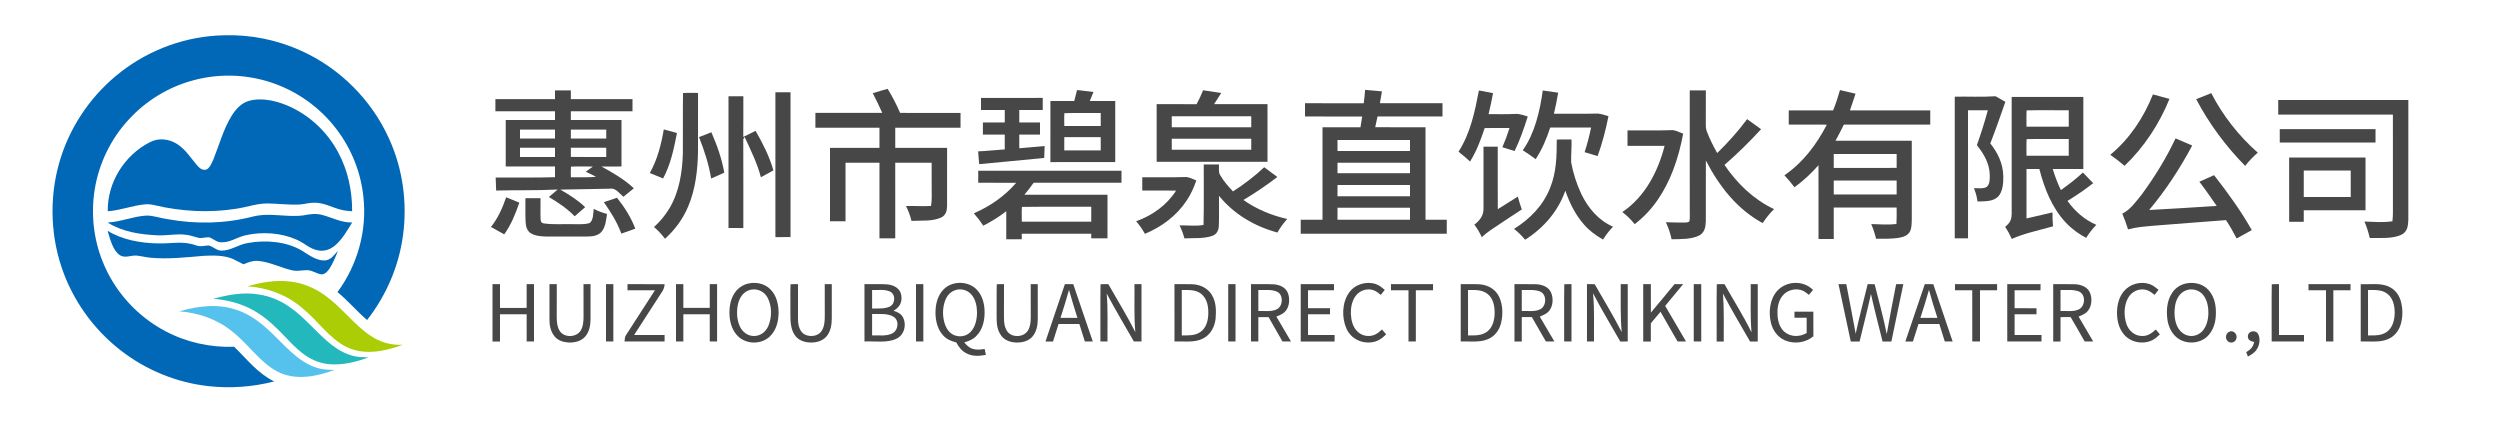 <?xml version="1.0" encoding="UTF-8" standalone="no"?>
<!DOCTYPE svg PUBLIC "-//W3C//DTD SVG 1.1//EN" "http://www.w3.org/Graphics/SVG/1.1/DTD/svg11.dtd">
<svg xmlns="http://www.w3.org/2000/svg" version="1.1" viewBox="0 0 2000 343" width="2000.0pt" height="343.0pt">
<path d="M 0.00 0.00 L 2000.00 0.00 L 2000.00 343.00 L 0.00 343.00 L 0.00 0.00 Z" fill="#ffffff" />
<path d="M 178.98 28.23 C 200.41 27.56 221.75 31.84 241.24 40.75 C 272.02 54.71 297.28 80.01 311.19 110.80 C 322.17 134.84 325.96 161.87 322.44 188.04 C 319.17 212.80 309.03 236.39 293.65 256.03 C 285.46 248.97 278.43 240.56 269.98 233.68 C 285.99 212.01 293.69 184.61 290.74 157.78 C 288.79 138.19 281.27 119.26 269.38 103.58 C 256.04 85.94 237.32 72.56 216.27 65.77 C 196.37 59.32 174.68 58.77 154.50 64.29 C 134.95 69.52 117.02 80.42 103.30 95.30 C 88.84 110.77 79.17 130.57 75.79 151.47 C 72.67 170.74 74.76 190.80 82.00 208.94 C 91.38 232.76 109.51 252.91 132.13 264.86 C 149.02 273.85 168.20 278.09 187.31 277.41 C 197.74 287.52 206.13 298.67 219.33 305.14 C 202.12 309.60 184.19 310.86 166.53 308.88 C 141.17 306.04 116.76 296.01 96.62 280.37 C 74.73 263.40 58.01 240.03 49.24 213.74 C 39.70 185.38 39.61 153.39 48.99 124.97 C 57.69 98.39 74.50 74.74 96.59 57.61 C 120.04 39.38 149.26 28.82 178.98 28.23 Z" fill="#0168b7" />
<path d="M 710.10 71.07 C 713.90 77.22 717.23 83.68 720.08 90.32 C 736.19 90.33 752.31 90.32 768.43 90.33 C 768.42 94.28 768.42 98.24 768.42 102.20 C 751.01 102.20 733.60 102.19 716.20 102.20 C 716.19 107.57 716.19 112.95 716.20 118.32 C 730.03 118.33 743.86 118.33 757.68 118.32 C 757.65 133.88 757.71 149.48 757.66 165.03 C 757.58 168.77 756.57 172.25 752.98 174.00 C 745.97 177.24 736.77 176.32 729.19 176.71 C 728.14 172.47 726.75 168.69 724.78 164.80 C 731.48 164.61 738.17 165.22 744.84 164.73 C 745.15 162.51 745.38 160.25 745.38 158.00 C 745.27 148.73 745.36 139.46 745.32 130.20 C 735.61 130.19 725.90 130.19 716.19 130.20 C 716.20 150.36 716.19 170.51 716.20 190.67 C 711.99 190.68 707.78 190.67 703.57 190.67 C 703.60 170.52 703.57 150.36 703.58 130.20 C 694.53 130.19 685.48 130.19 676.42 130.20 C 676.41 145.80 676.42 161.40 676.42 177.00 C 672.28 177.00 668.14 177.00 664.00 177.00 C 664.00 157.44 663.99 137.88 664.00 118.32 C 677.19 118.32 690.38 118.33 703.57 118.32 C 703.59 112.95 703.59 107.57 703.58 102.20 C 686.49 102.19 669.41 102.19 652.32 102.20 C 652.32 98.24 652.33 94.28 652.32 90.32 C 670.15 90.34 687.99 90.32 705.82 90.32 C 703.49 84.96 700.83 79.77 698.21 74.54 C 702.17 73.40 706.10 72.10 710.10 71.07 Z" fill="#474747" />
<path d="M 444.01 72.32 C 448.23 72.33 452.45 72.33 456.68 72.32 C 456.68 74.65 456.68 76.99 456.68 79.32 C 473.12 79.33 489.56 79.33 506.00 79.32 C 506.00 82.55 506.00 85.77 506.00 89.00 C 489.56 89.00 473.11 89.00 456.67 89.00 C 456.67 91.33 456.67 93.66 456.67 96.00 C 470.18 96.01 483.69 95.99 497.19 96.00 C 497.20 108.40 497.20 120.80 497.19 133.19 C 491.86 133.20 486.53 133.16 481.20 133.24 C 490.41 138.25 499.36 143.41 507.06 150.65 C 504.28 152.91 501.48 155.15 498.72 157.42 C 495.59 154.87 492.49 150.13 488.02 150.96 C 474.75 151.24 461.47 151.51 448.19 151.69 C 455.34 155.68 462.19 160.04 468.13 165.73 C 465.37 168.20 462.58 170.63 459.74 173.01 C 453.65 166.79 446.56 161.99 439.08 157.60 C 441.49 155.65 443.85 153.66 446.17 151.62 C 429.79 152.47 413.32 152.00 396.91 152.43 C 396.79 148.96 396.63 145.48 396.53 142.01 C 412.35 141.87 428.19 142.26 444.00 141.76 C 444.00 138.90 444.00 136.05 444.00 133.19 C 430.86 133.20 417.72 133.19 404.58 133.20 C 404.58 120.80 404.58 108.40 404.58 96.00 C 417.72 96.00 430.86 96.00 444.00 96.00 C 444.00 93.67 444.00 91.33 444.00 89.00 C 428.11 88.99 412.22 89.01 396.32 88.99 C 396.33 85.77 396.33 82.54 396.32 79.32 C 412.21 79.33 428.10 79.32 443.99 79.33 C 444.00 76.99 444.00 74.66 444.01 72.32 Z" fill="#474747" />
<path d="M 861.66 72.03 C 866.03 72.58 870.42 73.00 874.79 73.54 C 873.82 75.96 872.85 78.38 871.84 80.78 C 878.62 80.83 885.41 80.79 892.19 80.81 C 892.20 97.10 892.19 113.38 892.20 129.67 C 874.90 129.68 857.61 129.67 840.32 129.68 C 840.34 113.39 840.32 97.09 840.33 80.80 C 846.69 80.81 853.05 80.81 859.41 80.80 C 860.19 77.88 860.95 74.96 861.66 72.03 Z" fill="#474747" />
<path d="M 1092.07 71.91 C 1096.57 72.35 1101.07 72.73 1105.57 73.10 C 1105.04 76.26 1104.46 79.42 1103.91 82.58 C 1120.61 82.59 1137.30 82.58 1154.00 82.58 C 1154.00 86.12 1154.00 89.66 1154.00 93.19 C 1136.67 93.19 1119.35 93.21 1102.02 93.19 C 1101.43 96.06 1100.79 98.92 1100.17 101.78 C 1113.59 101.84 1127.00 101.79 1140.41 101.80 C 1140.43 126.47 1140.41 151.13 1140.42 175.80 C 1146.09 175.81 1151.75 175.81 1157.42 175.81 C 1157.42 179.54 1157.42 183.27 1157.42 187.00 C 1118.47 187.00 1079.53 187.00 1040.58 187.00 C 1040.58 183.26 1040.58 179.53 1040.58 175.80 C 1046.39 175.81 1052.19 175.80 1058.00 175.81 C 1058.01 151.14 1057.99 126.47 1058.00 101.81 C 1068.12 101.80 1078.24 101.81 1088.37 101.80 C 1088.85 98.94 1089.31 96.08 1089.76 93.22 C 1074.51 93.17 1059.26 93.21 1044.00 93.19 C 1044.00 89.66 1044.00 86.12 1044.00 82.58 C 1059.66 82.59 1075.32 82.56 1090.98 82.60 C 1091.50 79.05 1091.82 75.48 1092.07 71.91 Z" fill="#474747" />
<path d="M 1183.12 72.42 C 1186.93 72.89 1190.67 73.89 1194.44 74.54 C 1193.40 80.17 1192.19 85.74 1190.86 91.31 C 1197.93 91.26 1205.01 91.51 1212.06 91.14 C 1215.72 90.87 1218.73 92.24 1222.21 93.19 C 1219.20 102.63 1216.03 111.90 1211.68 120.83 C 1208.43 119.79 1205.17 118.77 1201.90 117.77 C 1204.06 112.73 1205.99 107.64 1207.62 102.41 C 1201.00 102.43 1194.38 102.40 1187.76 102.43 C 1184.61 111.82 1181.33 120.80 1176.03 129.23 C 1173.07 126.48 1170.04 123.83 1166.81 121.39 C 1176.42 106.31 1179.79 89.67 1183.12 72.42 Z" fill="#474747" />
<path d="M 1351.80 72.33 C 1356.09 72.33 1360.39 72.33 1364.68 72.32 C 1364.65 81.21 1364.71 90.10 1364.64 98.99 C 1364.62 101.22 1364.70 103.37 1365.58 105.45 C 1367.87 111.31 1370.62 116.97 1373.77 122.42 C 1382.39 114.01 1390.52 105.00 1397.70 95.32 C 1401.43 98.00 1405.14 100.69 1408.87 103.37 C 1399.60 113.39 1389.92 123.01 1379.58 131.93 C 1389.76 146.87 1402.78 159.48 1419.23 167.31 C 1415.74 170.74 1412.83 174.38 1410.15 178.48 C 1389.56 167.34 1375.28 148.88 1364.69 128.41 C 1364.64 144.62 1364.71 160.85 1364.66 177.06 C 1364.51 181.57 1363.72 186.05 1359.39 188.38 C 1352.97 191.62 1344.30 191.24 1337.27 191.41 C 1336.24 186.59 1334.80 182.23 1332.69 177.77 C 1337.81 177.98 1342.94 178.09 1348.06 178.01 C 1349.57 177.84 1350.76 178.20 1351.64 176.68 C 1351.99 173.83 1351.79 170.88 1351.81 168.00 C 1351.79 136.11 1351.81 104.22 1351.80 72.33 Z" fill="#474747" />
<path d="M 962.49 72.21 C 967.32 72.90 972.13 73.69 976.96 74.42 C 975.06 77.38 973.16 80.34 971.26 83.30 C 985.51 83.35 999.75 83.31 1014.00 83.32 C 1014.00 98.69 1014.00 114.06 1014.00 129.42 C 984.44 129.42 954.88 129.41 925.33 129.43 C 925.32 114.06 925.33 98.69 925.32 83.32 C 935.97 83.34 946.62 83.31 957.27 83.34 C 959.26 79.74 960.95 76.02 962.49 72.21 Z" fill="#474747" />
<path d="M 1234.20 72.38 C 1238.32 72.90 1242.42 73.52 1246.53 74.14 C 1245.59 79.80 1244.49 85.41 1243.14 90.99 C 1254.82 90.96 1266.52 91.13 1278.19 90.85 C 1281.09 91.05 1283.99 92.19 1286.78 92.95 C 1284.62 103.74 1281.90 114.51 1278.09 124.85 C 1274.63 123.80 1271.16 122.76 1267.68 121.74 C 1269.83 115.27 1271.47 108.69 1272.89 102.02 C 1261.99 101.98 1251.08 102.01 1240.18 102.00 C 1237.27 110.90 1233.68 119.50 1228.52 127.35 C 1225.20 124.80 1221.77 122.45 1218.22 120.22 C 1227.85 106.69 1231.98 88.59 1234.20 72.38 Z" fill="#474747" />
<path d="M 1471.98 72.05 C 1476.14 72.99 1480.30 73.97 1484.45 74.96 C 1483.01 79.44 1481.52 83.89 1479.95 88.32 C 1501.37 88.33 1522.78 88.32 1544.20 88.33 C 1544.19 92.11 1544.19 95.89 1544.20 99.67 C 1521.17 99.67 1498.13 99.68 1475.09 99.67 C 1472.96 104.02 1470.76 108.33 1468.41 112.57 C 1488.75 112.59 1509.08 112.58 1529.42 112.58 C 1529.42 133.39 1529.41 154.20 1529.43 175.01 C 1529.33 178.21 1529.44 182.01 1528.09 184.98 C 1526.51 188.13 1523.33 189.38 1520.07 190.07 C 1513.87 191.22 1507.12 191.01 1500.83 190.99 C 1499.91 186.91 1498.61 183.08 1496.97 179.24 C 1503.81 179.39 1510.31 180.04 1517.15 179.17 C 1517.37 174.79 1517.38 170.39 1517.30 166.00 C 1500.54 166.00 1483.77 166.00 1467.00 166.00 C 1467.00 174.40 1467.00 182.80 1467.00 191.19 C 1462.93 191.20 1458.87 191.20 1454.81 191.19 C 1454.79 171.52 1454.82 151.84 1454.79 132.17 C 1448.98 138.75 1442.70 144.65 1435.57 149.79 C 1433.05 146.46 1430.41 143.26 1427.53 140.23 C 1442.49 129.94 1453.19 115.67 1461.48 99.71 C 1451.33 99.63 1441.17 99.69 1431.01 99.68 C 1431.00 95.89 1431.00 92.11 1431.00 88.32 C 1442.83 88.33 1454.66 88.32 1466.48 88.33 C 1468.65 83.02 1470.40 77.57 1471.98 72.05 Z" fill="#474747" />
<path d="M 546.42 74.42 C 550.41 74.16 554.43 74.38 558.43 74.33 C 558.39 89.89 558.44 105.45 558.41 121.01 C 558.19 135.58 556.43 151.18 550.73 164.71 C 546.61 174.88 540.07 183.65 532.00 191.03 C 529.39 187.57 526.57 184.38 523.21 181.62 C 528.05 177.25 532.24 172.19 535.58 166.60 C 543.38 153.46 545.77 138.09 546.28 123.05 C 546.46 106.86 546.15 90.59 546.42 74.42 Z" fill="#474747" />
<path d="M 620.32 73.80 C 624.36 73.81 628.39 73.81 632.42 73.80 C 632.43 112.43 632.40 151.05 632.43 189.67 C 628.39 189.67 624.36 189.67 620.32 189.69 C 620.33 151.06 620.32 112.43 620.32 73.80 Z" fill="#474747" />
<path d="M 1769.01 74.50 C 1778.17 92.37 1791.14 108.89 1806.23 122.13 C 1802.46 125.34 1799.19 128.83 1796.12 132.71 C 1780.65 116.99 1767.19 98.85 1756.93 79.31 C 1760.97 77.73 1764.99 76.12 1769.01 74.50 Z" fill="#474747" />
<path d="M 1722.33 75.54 C 1726.75 76.72 1731.18 77.89 1735.59 79.12 C 1727.47 99.09 1715.28 117.78 1699.62 132.66 C 1695.98 129.49 1692.15 126.59 1688.19 123.83 C 1703.52 111.32 1715.11 93.86 1722.33 75.54 Z" fill="#474747" />
<path d="M 582.80 77.00 C 586.76 77.00 590.72 77.00 594.68 77.00 C 594.63 87.86 594.76 98.73 594.60 109.59 C 597.92 107.99 601.20 106.35 604.47 104.67 C 610.17 114.63 615.61 125.24 618.71 136.32 C 615.36 138.12 612.04 139.96 608.72 141.80 C 605.73 130.44 600.60 120.11 595.68 109.53 C 595.32 110.13 594.97 110.74 594.62 111.35 C 594.75 135.04 594.64 158.73 594.67 182.43 C 590.72 182.42 586.76 182.42 582.80 182.42 C 582.81 147.28 582.80 112.14 582.80 77.00 Z" fill="#474747" />
<path d="M 1563.80 77.33 C 1574.65 77.14 1585.59 77.73 1596.41 76.99 C 1599.06 78.45 1601.68 79.95 1604.29 81.47 C 1600.37 92.59 1596.57 103.75 1592.24 114.73 C 1598.31 122.32 1602.47 131.08 1602.63 140.95 C 1602.73 146.22 1602.31 153.39 1598.38 157.39 C 1593.98 161.54 1587.58 160.93 1582.00 161.21 C 1581.50 157.41 1580.61 154.08 1579.16 150.53 C 1582.25 150.40 1586.78 151.31 1589.46 149.44 C 1591.92 147.38 1591.88 142.88 1591.83 139.97 C 1591.55 130.70 1587.16 123.16 1581.50 116.14 C 1584.76 106.92 1587.74 97.65 1590.26 88.21 C 1584.98 88.18 1579.70 88.20 1574.42 88.20 C 1574.42 122.36 1574.40 156.52 1574.43 190.67 C 1570.89 190.67 1567.34 190.67 1563.80 190.67 C 1563.81 152.89 1563.81 115.11 1563.80 77.33 Z" fill="#474747" />
<path d="M 784.80 78.33 C 801.27 78.33 817.73 78.33 834.20 78.32 C 834.20 81.55 834.19 84.77 834.19 88.00 C 827.93 88.01 821.68 87.99 815.42 88.01 C 815.42 91.34 815.42 94.66 815.42 97.99 C 820.95 98.00 826.47 98.00 832.00 98.00 C 832.00 101.23 832.00 104.45 832.00 107.68 C 826.47 107.67 820.95 107.67 815.42 107.68 C 815.42 111.33 815.42 114.98 815.43 118.62 C 822.18 117.89 828.96 117.54 835.72 116.82 C 835.67 120.00 835.53 123.18 835.38 126.35 C 818.05 128.12 800.70 129.63 783.36 131.32 C 782.99 127.92 782.76 124.51 782.52 121.09 C 789.64 120.80 796.71 119.99 803.81 119.51 C 803.80 115.57 803.80 111.63 803.80 107.68 C 797.97 107.67 792.14 107.67 786.32 107.68 C 786.32 104.45 786.33 101.23 786.32 98.00 C 792.15 98.00 797.98 98.01 803.81 97.99 C 803.80 94.66 803.80 91.33 803.81 88.00 C 797.47 88.00 791.14 88.01 784.81 88.00 C 784.80 84.77 784.80 81.55 784.80 78.33 Z" fill="#474747" />
<path d="M 1609.33 77.57 C 1628.44 77.59 1647.56 77.58 1666.67 77.57 C 1666.68 96.78 1666.67 115.99 1666.67 135.20 C 1658.51 135.20 1650.35 135.18 1642.19 135.21 C 1643.96 141.04 1646.07 146.58 1648.71 152.08 C 1654.83 147.68 1660.83 143.14 1666.34 137.99 C 1669.11 140.80 1671.80 143.69 1674.54 146.54 C 1667.98 151.71 1661.09 156.35 1653.98 160.72 C 1659.94 169.05 1667.60 175.78 1677.05 179.88 C 1673.95 183.11 1671.28 186.49 1668.92 190.30 C 1662.95 187.10 1657.44 183.19 1652.79 178.23 C 1641.47 166.16 1635.57 151.00 1631.48 135.21 C 1628.05 135.20 1624.63 135.19 1621.20 135.20 C 1621.20 148.38 1621.19 161.57 1621.20 174.75 C 1628.13 173.15 1635.06 171.52 1641.99 169.93 C 1641.95 173.66 1642.09 177.35 1642.41 181.06 C 1631.44 184.24 1619.86 186.47 1609.42 191.14 C 1607.92 187.76 1606.20 184.60 1604.13 181.54 C 1605.81 179.95 1607.48 178.61 1608.38 176.40 C 1609.72 173.32 1609.28 169.31 1609.34 166.00 C 1609.31 136.52 1609.33 107.04 1609.33 77.57 Z" fill="#474747" />
<path d="M 199.42 80.61 C 207.69 78.34 217.25 79.94 225.25 82.67 C 244.75 89.40 261.15 104.08 270.74 122.27 C 278.40 136.59 281.79 152.82 281.71 169.00 C 278.45 168.77 275.24 168.54 272.09 167.60 C 265.30 165.79 259.09 162.21 252.02 162.17 C 247.85 162.01 244.12 163.24 240.02 163.59 C 231.36 164.11 222.53 162.84 213.95 162.77 C 205.17 162.76 197.58 165.75 189.04 166.98 C 167.45 170.43 145.01 169.21 123.76 164.16 C 121.20 163.57 118.61 163.26 115.99 163.48 C 106.01 164.33 96.13 168.41 86.20 168.98 C 85.82 146.03 99.51 124.21 119.80 113.80 C 126.77 110.08 135.25 111.05 141.76 115.27 C 148.72 119.78 152.49 126.25 157.71 132.33 C 159.85 134.68 162.07 136.69 165.48 135.49 C 168.07 133.90 169.51 130.21 170.70 127.54 C 175.34 116.06 178.76 103.15 185.44 92.44 C 188.85 87.05 193.08 82.42 199.42 80.61 Z" fill="#0168b7" />
<path d="M 1822.58 80.00 C 1857.28 80.00 1891.98 80.00 1926.68 80.00 C 1926.66 112.01 1926.69 144.05 1926.66 176.05 C 1926.48 180.56 1925.94 185.18 1921.57 187.57 C 1914.19 191.28 1903.89 190.26 1895.82 190.41 C 1894.79 185.84 1893.40 181.57 1891.56 177.25 C 1898.94 177.45 1906.63 178.20 1913.93 176.98 C 1914.40 172.99 1914.40 169.00 1914.33 165.00 C 1914.32 140.56 1914.33 116.12 1914.32 91.68 C 1883.74 91.66 1853.16 91.68 1822.57 91.67 C 1822.58 87.78 1822.58 83.89 1822.58 80.00 Z" fill="#474747" />
<path d="M 1621.30 88.30 C 1632.51 88.04 1643.78 88.28 1655.00 88.20 C 1655.00 92.57 1655.00 96.95 1655.00 101.32 C 1643.73 101.32 1632.47 101.34 1621.20 101.32 C 1621.27 96.98 1621.01 92.62 1621.30 88.30 Z" fill="#ffffff" />
<path d="M 851.53 90.53 C 861.19 90.24 870.90 90.51 880.58 90.42 C 880.58 93.88 880.58 97.34 880.58 100.80 C 870.86 100.81 861.15 100.81 851.43 100.80 C 851.44 97.39 851.26 93.94 851.53 90.53 Z" fill="#ffffff" />
<path d="M 937.41 93.01 C 958.61 92.99 979.80 93.00 1001.00 93.00 C 1001.00 95.94 1001.00 98.87 1001.00 101.81 C 979.80 101.80 958.61 101.82 937.42 101.80 C 937.42 98.87 937.42 95.94 937.41 93.01 Z" fill="#ffffff" />
<path d="M 1823.80 103.33 C 1849.34 103.33 1874.89 103.32 1900.43 103.33 C 1900.42 106.88 1900.42 110.44 1900.42 114.00 C 1874.88 114.00 1849.34 114.00 1823.81 114.00 C 1823.80 110.44 1823.81 106.88 1823.80 103.33 Z" fill="#474747" />
<path d="M 416.00 103.67 C 425.33 103.67 434.67 103.67 444.00 103.67 C 444.00 106.05 443.99 108.43 444.00 110.81 C 434.66 110.80 425.33 110.80 416.00 110.81 C 416.00 108.43 416.00 106.05 416.00 103.67 Z" fill="#ffffff" />
<path d="M 456.68 103.68 C 466.12 103.66 475.56 103.68 485.00 103.67 C 485.00 106.05 485.00 108.43 485.00 110.81 C 475.56 110.80 466.12 110.81 456.68 110.80 C 456.68 108.43 456.68 106.05 456.68 103.68 Z" fill="#ffffff" />
<path d="M 531.04 103.51 C 534.55 104.48 538.06 105.45 541.57 106.42 C 539.10 118.95 536.61 131.44 530.46 142.77 C 526.91 141.33 523.38 139.86 519.84 138.41 C 525.84 127.90 529.04 115.36 531.04 103.51 Z" fill="#474747" />
<path d="M 1302.00 104.32 C 1313.36 104.22 1324.73 104.55 1336.08 104.15 C 1339.80 103.63 1343.12 105.73 1346.53 106.95 C 1344.70 116.72 1342.21 126.35 1338.67 135.65 C 1332.12 152.74 1322.48 168.15 1307.73 179.31 C 1304.74 175.62 1301.62 172.52 1297.85 169.63 C 1315.96 157.51 1326.36 137.32 1331.68 116.70 C 1321.79 116.65 1311.90 116.68 1302.00 116.68 C 1302.00 112.56 1302.00 108.44 1302.00 104.32 Z" fill="#474747" />
<path d="M 569.10 105.82 C 573.61 116.13 577.51 127.03 579.42 138.14 C 575.93 139.71 572.43 141.28 568.92 142.82 C 567.03 131.36 563.47 120.45 559.22 109.67 C 562.51 108.37 565.80 107.09 569.10 105.82 Z" fill="#474747" />
<path d="M 851.43 109.68 C 861.14 109.67 870.86 109.67 880.57 109.68 C 880.58 113.23 880.58 116.77 880.58 120.32 C 870.86 120.33 861.14 120.33 851.42 120.32 C 851.42 116.77 851.42 113.23 851.43 109.68 Z" fill="#ffffff" />
<path d="M 937.41 111.01 C 958.61 110.99 979.81 111.00 1001.00 111.00 C 1001.00 113.94 1001.00 116.87 1001.00 119.80 C 979.81 119.80 958.61 119.81 937.42 119.80 C 937.42 116.87 937.42 113.94 937.41 111.01 Z" fill="#ffffff" />
<path d="M 1245.42 111.68 C 1249.33 111.41 1253.28 111.63 1257.21 111.59 C 1257.42 117.72 1256.77 123.84 1256.95 129.95 C 1258.51 138.55 1261.29 147.16 1265.00 155.08 C 1270.47 166.42 1278.68 176.26 1290.43 181.36 C 1287.35 184.55 1284.78 187.88 1282.41 191.63 C 1276.78 188.41 1271.55 184.66 1267.28 179.73 C 1260.25 171.79 1255.71 162.46 1252.25 152.51 C 1246.54 169.05 1234.79 182.50 1220.11 191.78 C 1217.41 188.54 1214.54 185.70 1211.22 183.10 C 1224.01 175.16 1234.61 164.34 1240.14 150.15 C 1245.21 137.60 1245.36 124.98 1245.42 111.68 Z" fill="#474747" />
<path d="M 1621.30 111.30 C 1632.51 111.04 1643.78 111.28 1655.00 111.19 C 1655.00 115.66 1655.00 120.12 1654.99 124.59 C 1643.73 124.58 1632.46 124.59 1621.20 124.58 C 1621.27 120.16 1621.01 115.71 1621.30 111.30 Z" fill="#ffffff" />
<path d="M 1740.43 110.71 C 1744.86 112.65 1749.33 114.50 1753.77 116.42 C 1744.00 134.71 1732.67 152.11 1719.32 168.00 C 1737.33 166.95 1755.35 166.01 1773.34 164.72 C 1768.82 158.21 1764.34 151.67 1759.49 145.39 C 1763.42 143.68 1767.34 141.92 1771.24 140.13 C 1782.18 154.10 1792.68 168.62 1801.43 184.08 C 1797.41 186.36 1793.34 188.56 1789.29 190.78 C 1786.70 185.75 1783.94 180.81 1780.80 176.10 C 1761.23 177.64 1741.64 179.00 1722.07 180.64 C 1715.42 181.28 1708.90 181.68 1702.43 183.52 C 1701.08 179.25 1699.60 175.04 1697.83 170.92 C 1704.35 167.74 1708.93 161.04 1713.47 155.48 C 1723.76 141.45 1733.03 126.47 1740.43 110.71 Z" fill="#474747" />
<path d="M 1070.00 112.00 C 1089.33 112.00 1108.67 112.00 1128.00 112.00 C 1128.00 114.94 1128.00 117.87 1128.00 120.81 C 1108.67 120.80 1089.33 120.80 1070.00 120.81 C 1070.00 117.87 1070.00 114.94 1070.00 112.00 Z" fill="#ffffff" />
<path d="M 1186.80 117.33 C 1190.60 117.32 1194.40 117.33 1198.19 117.33 C 1198.22 134.00 1198.14 150.67 1198.24 167.34 C 1203.58 163.98 1208.93 160.61 1214.28 157.26 C 1215.17 160.76 1216.22 164.17 1217.45 167.57 C 1209.03 173.10 1200.56 178.53 1192.25 184.24 C 1189.83 185.89 1187.59 187.77 1185.40 189.71 C 1183.76 186.08 1181.90 182.91 1179.47 179.76 C 1183.63 176.51 1186.86 172.62 1186.80 167.06 C 1186.81 150.49 1186.80 133.90 1186.80 117.33 Z" fill="#474747" />
<path d="M 416.00 118.19 C 425.33 118.20 434.67 118.19 444.00 118.20 C 444.00 120.66 443.99 123.12 444.00 125.58 C 434.67 125.58 425.34 125.58 416.00 125.58 C 416.01 123.12 416.00 120.66 416.00 118.19 Z" fill="#ffffff" />
<path d="M 456.68 118.20 C 466.12 118.19 475.56 118.20 485.00 118.20 C 485.00 120.66 484.99 123.12 484.99 125.58 C 475.56 125.58 466.12 125.60 456.68 125.57 C 456.68 123.11 456.68 120.66 456.68 118.20 Z" fill="#ffffff" />
<path d="M 1467.00 123.19 C 1483.77 123.20 1500.55 123.19 1517.32 123.20 C 1517.33 126.91 1517.33 130.61 1517.32 134.32 C 1500.55 134.34 1483.78 134.32 1467.00 134.33 C 1467.00 130.62 1467.00 126.90 1467.00 123.19 Z" fill="#ffffff" />
<path d="M 1831.32 126.00 C 1851.69 126.00 1872.05 126.00 1892.42 126.00 C 1892.42 140.07 1892.42 154.13 1892.42 168.20 C 1875.95 168.19 1859.47 168.20 1843.00 168.19 C 1843.01 171.27 1842.99 174.34 1843.00 177.42 C 1839.11 177.42 1835.22 177.42 1831.33 177.43 C 1831.32 160.29 1831.33 143.15 1831.32 126.00 Z" fill="#474747" />
<path d="M 1070.00 130.19 C 1089.33 130.20 1108.67 130.20 1128.00 130.19 C 1128.00 132.99 1128.00 135.79 1128.00 138.58 C 1108.67 138.58 1089.33 138.58 1070.00 138.58 C 1070.00 135.79 1070.00 132.99 1070.00 130.19 Z" fill="#ffffff" />
<path d="M 963.00 131.58 C 967.06 131.58 971.12 131.58 975.18 131.58 C 975.33 134.17 974.62 137.64 976.04 139.92 C 978.87 144.91 982.50 148.96 986.36 153.13 C 995.23 147.45 1003.69 141.00 1011.37 133.79 C 1014.86 136.41 1018.39 138.97 1021.87 141.59 C 1013.19 148.27 1004.10 154.36 994.72 160.00 C 1005.21 167.34 1017.30 172.40 1029.78 175.17 C 1026.71 178.56 1024.21 182.05 1021.94 186.02 C 1003.75 181.12 987.14 171.39 975.21 156.65 C 975.06 164.77 975.44 172.92 975.04 181.03 C 974.84 184.59 973.23 187.52 969.73 188.73 C 962.86 191.07 954.73 190.32 947.53 190.71 C 946.56 187.04 945.31 183.69 943.64 180.28 C 950.12 180.20 956.36 181.06 962.82 179.98 C 963.24 163.86 962.88 147.71 963.00 131.58 Z" fill="#474747" />
<path d="M 456.78 133.31 C 462.59 132.99 468.44 133.28 474.26 133.22 C 472.37 134.60 470.52 136.04 468.62 137.41 C 471.38 138.67 474.13 139.97 476.79 141.46 C 470.12 142.07 463.45 141.72 456.69 141.80 C 456.68 138.98 456.53 136.12 456.78 133.31 Z" fill="#ffffff" />
<path d="M 1843.01 136.42 C 1855.53 136.43 1868.05 136.41 1880.58 136.42 C 1880.58 143.47 1880.59 150.53 1880.58 157.58 C 1868.05 157.59 1855.53 157.58 1843.01 157.58 C 1842.99 150.53 1843.00 143.47 1843.01 136.42 Z" fill="#ffffff" />
<path d="M 782.58 136.58 C 820.78 136.59 858.99 136.58 897.20 136.58 C 897.20 139.79 897.19 142.99 897.19 146.19 C 873.77 146.21 850.34 146.18 826.92 146.21 C 824.60 149.54 822.10 152.71 819.48 155.81 C 841.65 155.80 863.83 155.80 886.00 155.81 C 886.00 167.43 886.01 179.05 885.99 190.68 C 881.67 190.67 877.34 190.67 873.02 190.68 C 873.01 189.45 873.00 188.23 872.98 187.00 C 854.46 187.00 835.93 186.99 817.41 187.01 C 817.42 188.48 817.42 189.95 817.43 191.42 C 813.29 191.42 809.14 191.42 805.00 191.42 C 805.00 183.93 804.99 176.45 805.01 168.96 C 799.29 173.45 793.10 177.22 786.63 180.54 C 784.32 177.03 781.84 173.78 779.04 170.65 C 791.99 165.07 803.73 156.94 812.97 146.23 C 802.84 146.15 792.71 146.21 782.58 146.20 C 782.58 142.99 782.58 139.78 782.58 136.58 Z" fill="#474747" />
<path d="M 949.11 141.61 C 951.84 141.91 954.49 143.42 957.05 144.36 C 955.15 150.00 952.69 155.40 949.37 160.36 C 941.29 172.67 929.42 181.39 915.95 187.07 C 913.90 183.47 911.64 180.15 908.92 177.02 C 921.89 172.33 933.40 164.21 940.87 152.48 C 931.85 152.35 922.83 152.45 913.80 152.42 C 913.80 148.88 913.80 145.34 913.81 141.81 C 925.57 141.71 937.36 142.01 949.11 141.61 Z" fill="#474747" />
<path d="M 1467.00 144.42 C 1483.77 144.43 1500.55 144.40 1517.32 144.43 C 1517.33 148.14 1517.33 151.86 1517.32 155.57 C 1500.55 155.59 1483.78 155.57 1467.00 155.59 C 1467.00 151.86 1467.00 148.14 1467.00 144.42 Z" fill="#ffffff" />
<path d="M 1070.00 148.00 C 1089.33 148.00 1108.67 148.00 1128.00 148.00 C 1128.00 151.00 1128.00 154.00 1128.00 157.00 C 1108.67 157.00 1089.33 157.00 1070.00 157.00 C 1070.00 154.00 1070.00 151.00 1070.00 148.00 Z" fill="#ffffff" />
<path d="M 404.95 157.82 C 408.49 159.18 411.95 160.73 415.48 162.12 C 412.34 171.07 408.97 179.75 403.36 187.49 C 399.82 185.51 396.29 183.52 392.76 181.55 C 398.47 174.43 401.95 166.36 404.95 157.82 Z" fill="#474747" />
<path d="M 493.58 158.18 C 499.56 165.62 504.84 173.98 508.24 182.93 C 504.51 184.24 500.78 185.55 497.06 186.89 C 493.71 177.70 488.65 169.71 483.07 161.74 C 486.56 160.49 490.05 159.31 493.58 158.18 Z" fill="#474747" />
<path d="M 420.33 158.57 C 424.36 158.58 428.39 158.59 432.42 158.58 C 432.52 164.33 432.23 170.11 432.50 175.86 C 432.66 177.61 433.32 178.51 435.13 178.74 C 442.63 179.80 450.43 179.14 458.00 179.33 C 462.35 179.20 467.36 179.83 471.52 178.46 C 474.82 176.61 474.56 170.30 474.95 167.11 C 478.39 168.86 481.88 170.15 485.60 171.18 C 484.96 175.79 484.39 181.58 481.33 185.32 C 478.52 188.60 474.09 189.19 470.02 189.21 C 459.01 189.19 448.00 189.19 436.99 189.21 C 432.89 189.17 428.06 188.73 424.51 186.52 C 421.63 184.63 420.72 181.19 420.50 177.95 C 420.13 171.51 420.41 165.02 420.33 158.57 Z" fill="#474747" />
<path d="M 817.53 165.53 C 835.96 165.26 854.55 165.50 873.00 165.41 C 873.00 169.39 873.00 173.36 873.00 177.33 C 854.48 177.32 835.96 177.33 817.44 177.32 C 817.47 173.40 817.24 169.44 817.53 165.53 Z" fill="#ffffff" />
<path d="M 1070.00 166.20 C 1089.34 166.19 1108.67 166.20 1128.00 166.19 C 1128.00 169.40 1128.00 172.60 1128.00 175.81 C 1108.67 175.80 1089.33 175.80 1070.00 175.81 C 1070.00 172.60 1070.00 169.40 1070.00 166.20 Z" fill="#ffffff" />
<path d="M 257.44 171.86 C 265.81 174.03 272.79 178.15 281.75 178.00 C 277.89 184.21 273.82 191.45 268.22 196.22 C 264.51 199.41 259.86 201.21 254.93 200.39 C 247.85 199.28 243.65 194.48 237.28 191.72 C 224.58 186.10 209.70 185.21 196.23 188.28 C 189.18 189.92 184.09 194.12 176.96 193.83 C 173.36 193.93 170.60 190.88 167.15 189.78 C 164.72 189.83 162.37 190.41 159.94 190.45 C 156.26 189.84 152.84 188.25 149.09 187.86 C 141.13 186.76 133.88 188.61 125.98 188.25 C 112.14 187.62 98.03 185.52 86.09 178.03 C 96.41 177.50 106.60 173.07 117.01 172.46 C 122.67 172.31 128.35 174.60 133.99 175.31 C 156.65 179.43 179.97 179.04 202.29 173.24 C 216.24 169.82 229.28 174.14 242.94 172.28 C 247.80 171.28 252.53 170.64 257.44 171.86 Z" fill="#0168b7" />
<path d="M 86.12 184.65 C 97.82 191.87 112.44 194.47 126.00 194.71 C 136.87 195.09 146.17 192.45 156.78 196.28 C 160.26 197.66 163.26 196.50 166.79 196.36 C 170.09 196.92 173.35 200.53 176.96 200.49 C 184.60 200.67 190.58 195.54 198.54 194.35 C 212.64 191.86 228.92 193.11 241.49 200.48 C 246.99 203.88 253.23 208.74 260.07 208.35 C 264.99 207.84 267.23 203.90 270.38 200.66 C 268.35 205.63 266.31 210.88 263.28 215.33 C 261.82 217.39 259.74 219.67 256.98 219.48 C 253.37 218.95 249.73 216.24 246.00 216.15 C 241.96 216.02 238.32 217.20 234.21 216.35 C 225.13 214.50 215.60 209.28 206.02 208.70 C 201.94 208.46 198.51 209.89 194.85 211.44 C 191.81 210.09 188.97 208.34 185.94 206.99 C 178.96 204.15 170.40 204.27 162.99 204.66 C 148.78 205.85 135.22 207.42 120.88 206.24 C 116.88 205.92 112.99 204.80 109.01 204.44 C 104.19 204.23 99.55 206.99 95.29 203.74 C 90.66 200.09 88.55 192.91 86.91 187.46 C 86.64 186.52 86.38 185.59 86.12 184.65 Z" fill="#0168b7" />
<path d="M 232.49 225.29 C 242.67 226.45 252.18 230.57 260.40 236.62 C 273.44 245.98 283.20 259.72 296.41 268.60 C 304.23 273.89 312.73 276.23 322.19 275.86 C 308.08 281.04 291.62 284.53 277.45 277.70 C 263.68 271.15 253.68 255.89 241.67 246.31 C 229.40 235.85 213.93 230.08 197.90 229.04 C 208.89 225.86 221.06 223.72 232.49 225.29 Z" fill="#abcd05" />
<path d="M 781.34 231.63 C 785.56 235.95 787.33 242.00 787.63 247.92 C 788.01 255.41 786.47 263.48 780.92 268.92 C 778.27 271.69 774.94 272.79 771.40 273.98 C 773.41 276.09 775.03 278.17 777.98 278.99 C 781.25 280.14 784.37 279.64 787.73 279.19 C 788.04 280.77 788.36 282.34 788.70 283.92 C 783.37 284.86 778.31 285.26 773.32 282.75 C 769.42 280.88 767.03 277.63 765.01 273.94 C 760.79 272.89 756.98 271.29 754.12 267.88 C 749.24 262.35 747.94 254.12 748.51 247.00 C 749.02 240.67 751.25 234.36 756.28 230.23 C 763.36 224.52 774.98 225.05 781.34 231.63 Z" fill="#474747" />
<path d="M 1100.68 227.27 C 1103.52 228.23 1105.55 230.04 1107.82 231.90 C 1106.75 233.24 1105.69 234.58 1104.63 235.92 C 1102.89 234.54 1100.97 232.90 1098.84 232.19 C 1093.88 230.33 1087.75 232.35 1084.64 236.59 C 1081.55 240.53 1080.55 246.13 1080.68 251.01 C 1080.96 256.15 1082.07 261.41 1085.88 265.14 C 1089.26 268.58 1094.51 269.68 1099.04 268.08 C 1101.70 267.17 1103.54 265.38 1105.61 263.58 C 1106.71 264.89 1107.81 266.20 1108.91 267.51 C 1105.54 270.87 1101.81 273.40 1096.94 273.88 C 1088.57 274.88 1080.61 270.60 1077.14 262.86 C 1073.30 254.03 1073.56 242.23 1079.19 234.18 C 1083.86 227.46 1092.98 224.68 1100.68 227.27 Z" fill="#474747" />
<path d="M 1719.68 227.27 C 1722.52 228.24 1724.55 230.03 1726.84 231.87 C 1725.77 233.22 1724.70 234.57 1723.63 235.92 C 1721.54 234.27 1719.66 232.62 1717.02 231.94 C 1711.32 230.34 1705.14 233.28 1702.40 238.45 C 1699.10 244.57 1698.97 252.48 1701.09 259.00 C 1702.96 264.66 1707.87 268.96 1714.03 268.80 C 1718.44 268.79 1721.53 266.43 1724.64 263.60 C 1725.73 264.91 1726.82 266.21 1727.91 267.51 C 1726.04 269.21 1724.33 270.87 1722.06 272.05 C 1714.39 275.92 1704.20 273.97 1698.82 267.17 C 1694.91 262.26 1693.62 256.14 1693.60 249.99 C 1693.67 243.94 1695.12 237.76 1699.08 233.02 C 1703.91 227.13 1712.50 224.85 1719.68 227.27 Z" fill="#474747" />
<path d="M 1749.42 226.65 C 1755.80 225.52 1762.48 227.20 1766.89 232.11 C 1772.06 237.98 1773.11 245.51 1772.62 253.07 C 1772.30 258.84 1770.20 264.89 1766.02 269.00 C 1759.64 275.20 1748.73 275.69 1741.73 270.25 C 1737.10 266.67 1734.52 260.75 1733.83 255.05 C 1733.10 248.17 1733.52 241.24 1737.15 235.18 C 1739.73 230.62 1744.28 227.54 1749.42 226.65 Z" fill="#474747" />
<path d="M 394.00 227.32 C 396.00 227.32 398.00 227.32 399.99 227.32 C 400.01 233.66 399.99 239.99 400.00 246.33 C 407.11 246.32 414.21 246.33 421.32 246.32 C 421.33 239.98 421.33 233.65 421.32 227.32 C 423.28 227.32 425.24 227.33 427.20 227.33 C 427.19 242.62 427.20 257.90 427.19 273.19 C 425.24 273.19 423.28 273.20 421.33 273.20 C 421.32 265.94 421.33 258.68 421.32 251.43 C 414.22 251.41 407.11 251.42 400.01 251.42 C 399.99 258.68 400.01 265.94 399.99 273.20 C 398.00 273.20 396.00 273.20 394.00 273.20 C 394.00 257.91 394.00 242.62 394.00 227.32 Z" fill="#474747" />
<path d="M 445.43 227.33 C 445.40 236.23 445.44 245.13 445.39 254.04 C 445.39 257.46 445.75 261.43 447.58 264.40 C 450.94 270.36 460.97 270.22 464.50 264.50 C 466.56 261.24 466.87 256.78 466.83 253.02 C 466.78 244.45 466.82 235.89 466.80 227.33 C 468.68 227.33 470.55 227.33 472.43 227.33 C 472.40 236.56 472.42 245.79 472.43 255.01 C 472.41 260.13 471.59 265.23 468.18 269.24 C 464.81 273.03 459.77 274.20 454.88 274.01 C 450.80 273.78 446.49 272.48 443.78 269.25 C 440.66 265.49 439.59 260.82 439.57 256.02 C 439.57 246.46 439.60 236.89 439.57 227.33 C 441.52 227.33 443.48 227.33 445.43 227.33 Z" fill="#474747" />
<path d="M 484.80 227.33 C 486.76 227.33 488.72 227.32 490.68 227.32 C 490.67 242.61 490.68 257.91 490.67 273.20 C 488.72 273.20 486.76 273.19 484.81 273.19 C 484.80 257.90 484.81 242.62 484.80 227.33 Z" fill="#474747" />
<path d="M 502.00 227.32 C 511.89 227.35 521.79 227.29 531.68 227.35 C 531.58 231.41 529.22 233.97 527.19 237.19 C 520.52 247.44 513.96 257.76 507.29 268.00 C 515.42 268.00 523.55 268.00 531.68 268.00 C 531.67 269.74 531.67 271.47 531.67 273.20 C 520.99 273.19 510.30 273.21 499.61 273.19 C 499.86 271.29 499.78 269.55 500.91 267.91 C 508.63 256.00 516.25 244.15 523.94 232.23 C 516.63 232.15 509.31 232.21 502.00 232.20 C 502.01 230.57 502.01 228.95 502.00 227.32 Z" fill="#474747" />
<path d="M 540.80 227.33 C 542.76 227.33 544.72 227.32 546.68 227.32 C 546.67 233.65 546.67 239.98 546.68 246.32 C 553.72 246.33 560.75 246.33 567.79 246.32 C 567.82 239.99 567.80 233.66 567.80 227.33 C 569.76 227.33 571.72 227.32 573.68 227.32 C 573.67 242.61 573.68 257.90 573.67 273.20 C 571.72 273.19 569.76 273.19 567.81 273.19 C 567.80 265.93 567.81 258.68 567.80 251.42 C 560.76 251.42 553.72 251.41 546.68 251.43 C 546.67 258.68 546.68 265.94 546.67 273.20 C 544.72 273.20 542.76 273.19 540.81 273.19 C 540.80 257.91 540.81 242.62 540.80 227.33 Z" fill="#474747" />
<path d="M 596.43 227.45 C 603.18 225.11 611.36 226.29 616.43 231.58 C 621.23 236.44 622.79 243.35 622.89 249.98 C 622.78 256.98 621.18 263.98 616.02 269.03 C 609.28 275.61 597.61 275.68 590.72 269.32 C 586.23 265.14 584.11 259.03 583.67 253.02 C 583.22 246.74 584.05 239.94 587.58 234.57 C 589.68 231.29 592.77 228.80 596.43 227.45 Z" fill="#474747" />
<path d="M 632.42 227.41 C 634.41 227.25 636.43 227.31 638.43 227.31 C 638.41 236.55 638.44 245.80 638.39 255.05 C 638.41 258.94 639.06 263.21 641.87 266.14 C 646.04 270.22 654.40 269.62 657.49 264.46 C 659.53 261.17 659.83 256.81 659.82 253.02 C 659.79 244.46 659.81 235.89 659.80 227.33 C 661.68 227.33 663.55 227.33 665.43 227.33 C 665.40 236.56 665.44 245.79 665.42 255.02 C 665.40 259.89 664.48 265.32 661.20 269.13 C 657.66 273.24 652.02 274.39 646.83 273.93 C 642.51 273.50 638.36 271.84 635.85 268.13 C 632.20 262.87 632.33 256.12 632.31 250.00 C 632.43 242.48 632.15 234.93 632.42 227.41 Z" fill="#474747" />
<path d="M 709.93 227.51 C 715.03 228.08 719.97 230.50 721.00 235.99 C 722.00 241.65 719.75 245.84 714.84 248.58 C 717.62 249.67 720.18 250.45 721.91 253.07 C 725.69 259.03 723.69 268.13 716.93 271.07 C 709.61 274.57 699.58 272.74 691.58 273.20 C 691.57 257.91 691.60 242.62 691.57 227.33 C 697.68 227.44 703.84 227.07 709.93 227.51 Z" fill="#474747" />
<path d="M 732.80 227.33 C 734.76 227.33 736.72 227.32 738.68 227.32 C 738.67 242.61 738.68 257.91 738.67 273.20 C 736.72 273.20 734.76 273.19 732.81 273.19 C 732.80 257.90 732.81 242.62 732.80 227.33 Z" fill="#474747" />
<path d="M 797.42 227.41 C 799.34 227.26 801.28 227.30 803.20 227.29 C 803.19 236.21 803.21 245.12 803.17 254.03 C 803.17 257.89 803.57 261.87 805.84 265.13 C 809.58 270.39 819.07 269.95 822.35 264.41 C 824.21 261.47 824.58 257.46 824.60 254.05 C 824.57 245.14 824.59 236.23 824.57 227.33 C 826.45 227.33 828.32 227.32 830.20 227.32 C 830.20 236.55 830.18 245.78 830.22 255.00 C 830.24 260.25 829.26 265.65 825.62 269.65 C 822.37 273.09 817.48 274.13 812.92 274.01 C 808.42 273.81 804.08 272.46 801.20 268.81 C 797.62 264.20 797.23 258.61 797.30 253.00 C 797.44 244.48 797.15 235.92 797.42 227.41 Z" fill="#474747" />
<path d="M 851.91 227.33 C 854.14 227.33 856.38 227.33 858.61 227.33 C 863.84 242.61 868.94 257.94 874.24 273.19 C 872.12 273.19 870.00 273.19 867.88 273.20 C 866.40 268.53 864.92 263.87 863.48 259.19 C 857.93 259.20 852.39 259.19 846.85 259.20 C 845.41 263.88 843.91 268.55 842.40 273.21 C 840.40 273.20 838.39 273.20 836.39 273.20 C 841.47 257.88 846.77 242.63 851.91 227.33 Z" fill="#474747" />
<path d="M 880.42 227.42 C 882.48 227.25 884.57 227.30 886.64 227.30 C 893.88 240.10 901.66 252.59 908.27 265.71 C 907.12 252.94 907.74 240.24 907.57 227.33 C 909.45 227.33 911.32 227.33 913.20 227.33 C 913.19 242.62 913.20 257.90 913.19 273.19 C 911.17 273.19 909.14 273.20 907.11 273.20 C 899.80 260.45 892.30 247.83 885.35 234.88 C 886.48 247.57 885.83 260.42 886.00 273.19 C 884.11 273.19 882.22 273.20 880.33 273.20 C 880.40 257.96 880.19 242.64 880.42 227.42 Z" fill="#474747" />
<path d="M 954.08 227.39 C 960.13 227.68 966.03 230.43 969.30 235.67 C 972.98 241.49 973.02 248.28 972.49 254.92 C 971.76 261.67 968.30 268.07 961.97 271.03 C 955.40 274.26 946.80 272.93 939.58 273.19 C 939.57 257.91 939.60 242.62 939.57 227.33 C 944.40 227.39 949.25 227.19 954.08 227.39 Z" fill="#474747" />
<path d="M 988.43 227.33 C 988.40 242.62 988.43 257.91 988.42 273.20 C 986.47 273.19 984.53 273.19 982.58 273.19 C 982.57 257.90 982.60 242.62 982.57 227.33 C 984.52 227.33 986.48 227.33 988.43 227.33 Z" fill="#474747" />
<path d="M 1000.80 227.32 C 1006.85 227.42 1012.91 227.14 1018.95 227.44 C 1023.72 227.81 1028.59 229.82 1030.39 234.60 C 1031.96 239.02 1031.67 244.84 1028.64 248.62 C 1026.63 251.13 1023.95 252.03 1021.11 253.29 C 1025.06 259.89 1028.93 266.54 1032.81 273.19 C 1030.54 273.19 1028.26 273.20 1025.99 273.19 C 1022.30 266.68 1018.55 260.22 1014.86 253.71 C 1012.13 253.69 1009.41 253.66 1006.68 253.68 C 1006.67 260.18 1006.68 266.69 1006.67 273.20 C 1004.72 273.20 1002.76 273.19 1000.81 273.19 C 1000.80 257.90 1000.81 242.61 1000.80 227.32 Z" fill="#474747" />
<path d="M 1067.20 227.33 C 1067.19 228.95 1067.19 230.57 1067.20 232.19 C 1060.28 232.20 1053.35 232.19 1046.42 232.20 C 1046.41 236.99 1046.42 241.78 1046.42 246.57 C 1052.28 246.59 1058.14 246.58 1064.00 246.58 C 1063.99 248.19 1063.99 249.81 1064.00 251.42 C 1058.14 251.42 1052.29 251.42 1046.43 251.42 C 1046.41 256.95 1046.42 262.47 1046.42 267.99 C 1053.51 268.01 1060.59 267.99 1067.68 268.00 C 1067.67 269.74 1067.67 271.47 1067.67 273.20 C 1058.64 273.19 1049.61 273.20 1040.58 273.20 C 1040.57 257.91 1040.60 242.62 1040.57 227.33 C 1049.45 227.32 1058.32 227.33 1067.20 227.33 Z" fill="#474747" />
<path d="M 1112.79 227.33 C 1124.01 227.33 1135.22 227.33 1146.44 227.33 C 1146.42 228.95 1146.41 230.57 1146.41 232.20 C 1141.84 232.19 1137.26 232.20 1132.68 232.20 C 1132.66 245.87 1132.68 259.53 1132.67 273.20 C 1130.72 273.20 1128.76 273.19 1126.81 273.19 C 1126.80 259.53 1126.81 245.86 1126.80 232.20 C 1122.14 232.20 1117.47 232.19 1112.80 232.19 C 1112.81 230.57 1112.81 228.95 1112.79 227.33 Z" fill="#474747" />
<path d="M 1183.94 227.45 C 1190.49 227.98 1196.59 231.54 1199.40 237.62 C 1202.36 244.09 1202.48 251.96 1200.76 258.78 C 1199.34 264.34 1195.64 269.17 1190.25 271.36 C 1183.84 274.16 1175.52 272.94 1168.58 273.19 C 1168.57 257.91 1168.59 242.62 1168.57 227.33 C 1173.69 227.41 1178.83 227.14 1183.94 227.45 Z" fill="#474747" />
<path d="M 1229.10 227.39 C 1233.78 227.62 1238.96 229.50 1240.89 234.14 C 1242.86 238.79 1242.48 245.15 1239.01 249.03 C 1237.10 251.20 1234.39 252.16 1231.83 253.33 C 1235.79 259.91 1239.64 266.56 1243.52 273.19 C 1241.26 273.19 1238.99 273.20 1236.73 273.20 C 1232.97 266.69 1229.28 260.15 1225.48 253.66 C 1222.79 253.67 1220.11 253.69 1217.42 253.68 C 1217.41 260.19 1217.42 266.69 1217.41 273.20 C 1215.47 273.19 1213.53 273.19 1211.58 273.20 C 1211.57 257.91 1211.60 242.62 1211.57 227.33 C 1217.41 227.40 1223.26 227.19 1229.10 227.39 Z" fill="#474747" />
<path d="M 1251.42 227.41 C 1253.34 227.26 1255.28 227.30 1257.20 227.30 C 1257.19 242.60 1257.20 257.89 1257.19 273.19 C 1255.24 273.19 1253.28 273.20 1251.33 273.20 C 1251.40 257.96 1251.19 242.64 1251.42 227.41 Z" fill="#474747" />
<path d="M 1275.74 227.34 C 1283.00 240.06 1290.71 252.57 1297.34 265.63 C 1296.25 252.86 1296.66 240.13 1296.57 227.33 C 1298.45 227.33 1300.32 227.32 1302.20 227.32 C 1302.19 242.61 1302.20 257.90 1302.19 273.19 C 1300.21 273.20 1298.22 273.20 1296.23 273.22 C 1288.90 260.37 1281.21 247.71 1274.42 234.58 C 1275.68 247.49 1275.05 260.21 1275.19 273.19 C 1273.32 273.19 1271.45 273.20 1269.58 273.20 C 1269.58 257.91 1269.59 242.62 1269.57 227.32 C 1271.63 227.33 1273.68 227.33 1275.74 227.34 Z" fill="#474747" />
<path d="M 1320.68 227.32 C 1320.68 234.90 1320.64 242.49 1320.71 250.07 C 1327.03 242.51 1333.37 234.96 1339.61 227.32 C 1341.90 227.33 1344.19 227.33 1346.49 227.33 C 1341.66 233.09 1336.96 238.95 1332.15 244.72 C 1337.71 254.21 1343.24 263.71 1348.81 273.19 C 1346.56 273.19 1344.31 273.20 1342.06 273.20 C 1337.45 265.30 1332.95 257.34 1328.40 249.41 C 1325.80 252.47 1323.22 255.56 1320.65 258.65 C 1320.69 263.50 1320.67 268.35 1320.67 273.20 C 1318.64 273.20 1316.61 273.20 1314.58 273.20 C 1314.57 257.91 1314.60 242.62 1314.57 227.33 C 1316.61 227.33 1318.64 227.32 1320.68 227.32 Z" fill="#474747" />
<path d="M 1355.00 227.33 C 1357.00 227.33 1359.00 227.33 1360.99 227.32 C 1361.01 242.61 1361.00 257.90 1361.00 273.19 C 1359.00 273.19 1357.00 273.19 1355.00 273.20 C 1355.00 257.91 1355.00 242.62 1355.00 227.33 Z" fill="#474747" />
<path d="M 1373.42 227.41 C 1375.46 227.25 1377.54 227.30 1379.58 227.31 C 1386.77 240.17 1394.77 252.67 1401.22 265.92 C 1400.09 253.13 1400.77 240.17 1400.57 227.33 C 1402.45 227.33 1404.32 227.32 1406.20 227.32 C 1406.19 242.61 1406.20 257.91 1406.19 273.20 C 1404.15 273.20 1402.10 273.20 1400.05 273.20 C 1392.77 260.44 1385.14 247.92 1378.39 234.87 C 1379.32 247.64 1378.93 260.40 1379.00 273.20 C 1377.11 273.20 1375.22 273.20 1373.33 273.20 C 1373.40 257.96 1373.18 242.64 1373.42 227.41 Z" fill="#474747" />
<path d="M 1450.42 231.92 C 1449.32 233.24 1448.22 234.56 1447.12 235.87 C 1445.65 234.76 1444.13 233.46 1442.47 232.65 C 1436.87 230.08 1429.55 231.93 1425.83 236.85 C 1422.43 241.24 1421.75 246.65 1422.02 252.05 C 1422.26 256.90 1423.78 262.13 1427.51 265.46 C 1432.76 269.70 1439.59 269.73 1445.34 266.42 C 1445.32 262.35 1445.33 258.28 1445.32 254.20 C 1442.08 254.20 1438.83 254.19 1435.59 254.20 C 1435.59 252.58 1435.58 250.95 1435.56 249.33 C 1440.60 249.33 1445.64 249.33 1450.68 249.32 C 1450.68 255.89 1450.64 262.46 1450.71 269.03 C 1444.39 274.27 1435.31 275.49 1427.80 272.23 C 1422.09 269.66 1418.19 264.31 1416.77 258.30 C 1414.69 249.87 1415.75 239.44 1421.71 232.73 C 1429.15 224.58 1442.54 224.02 1450.42 231.92 Z" fill="#474747" />
<path d="M 1470.80 227.33 C 1472.88 227.33 1474.96 227.33 1477.03 227.33 C 1479.59 240.53 1482.13 253.73 1484.54 266.96 C 1487.40 253.65 1490.91 240.51 1494.15 227.30 C 1496.00 227.32 1497.85 227.34 1499.70 227.36 C 1503.04 240.65 1506.72 253.83 1509.40 267.28 C 1511.72 253.93 1514.29 240.63 1516.91 227.33 C 1518.83 227.33 1520.75 227.32 1522.67 227.32 C 1519.41 242.60 1516.36 257.92 1513.10 273.20 C 1510.75 273.19 1508.40 273.20 1506.04 273.20 C 1502.91 260.52 1499.58 247.90 1496.76 235.15 C 1494.04 247.91 1490.64 260.50 1487.67 273.20 C 1485.31 273.20 1482.96 273.20 1480.61 273.20 C 1477.30 257.92 1474.15 242.60 1470.80 227.33 Z" fill="#474747" />
<path d="M 1539.84 227.31 C 1542.11 227.33 1544.37 227.34 1546.63 227.34 C 1551.65 242.67 1557.02 257.89 1562.12 273.19 C 1560.03 273.19 1557.93 273.20 1555.84 273.20 C 1554.33 268.55 1552.85 263.89 1551.45 259.20 C 1545.90 259.19 1540.35 259.20 1534.80 259.19 C 1533.34 263.88 1531.87 268.55 1530.33 273.21 C 1528.32 273.20 1526.30 273.19 1524.28 273.20 C 1529.47 257.90 1534.71 242.63 1539.84 227.31 Z" fill="#474747" />
<path d="M 1564.00 227.32 C 1575.23 227.33 1586.46 227.33 1597.68 227.32 C 1597.67 228.94 1597.67 230.57 1597.67 232.20 C 1593.12 232.19 1588.56 232.20 1584.00 232.19 C 1583.99 245.86 1584.01 259.53 1584.00 273.19 C 1581.93 273.19 1579.87 273.20 1577.81 273.20 C 1577.80 259.53 1577.81 245.86 1577.80 232.20 C 1573.20 232.20 1568.60 232.19 1564.00 232.20 C 1564.01 230.57 1564.01 228.95 1564.00 227.32 Z" fill="#474747" />
<path d="M 1605.80 227.33 C 1614.68 227.32 1623.56 227.33 1632.44 227.33 C 1632.42 228.95 1632.41 230.57 1632.41 232.20 C 1625.50 232.19 1618.59 232.19 1611.68 232.20 C 1611.67 236.99 1611.67 241.78 1611.68 246.58 C 1617.52 246.59 1623.36 246.58 1629.20 246.59 C 1629.19 248.20 1629.19 249.81 1629.20 251.42 C 1623.36 251.42 1617.52 251.41 1611.69 251.43 C 1611.67 256.95 1611.67 262.47 1611.68 268.00 C 1618.85 268.00 1626.02 268.00 1633.20 268.00 C 1633.19 269.73 1633.19 271.46 1633.20 273.19 C 1624.07 273.20 1614.94 273.20 1605.81 273.19 C 1605.80 257.90 1605.81 242.62 1605.80 227.33 Z" fill="#474747" />
<path d="M 1660.10 227.39 C 1664.80 227.63 1669.90 229.46 1671.93 234.06 C 1673.94 238.74 1673.51 245.10 1670.04 249.01 C 1668.08 251.24 1665.52 252.10 1662.89 253.29 C 1666.81 259.91 1670.68 266.55 1674.56 273.19 C 1672.29 273.19 1670.01 273.20 1667.74 273.20 C 1663.98 266.68 1660.36 260.09 1656.48 253.65 C 1653.80 253.66 1651.11 253.69 1648.43 253.69 C 1648.41 260.19 1648.43 266.70 1648.41 273.20 C 1646.47 273.20 1644.53 273.20 1642.58 273.20 C 1642.57 257.91 1642.60 242.62 1642.57 227.33 C 1648.41 227.40 1654.26 227.18 1660.10 227.39 Z" fill="#474747" />
<path d="M 1817.42 227.41 C 1819.34 227.26 1821.28 227.30 1823.20 227.29 C 1823.19 240.86 1823.20 254.43 1823.19 267.99 C 1829.86 268.01 1836.53 267.99 1843.20 268.00 C 1843.19 269.73 1843.19 271.46 1843.20 273.19 C 1834.57 273.20 1825.95 273.19 1817.33 273.20 C 1817.40 257.96 1817.19 242.64 1817.42 227.41 Z" fill="#474747" />
<path d="M 1846.79 227.33 C 1858.01 227.33 1869.22 227.33 1880.44 227.33 C 1880.42 228.95 1880.41 230.58 1880.41 232.20 C 1875.84 232.19 1871.26 232.20 1866.68 232.20 C 1866.66 245.87 1866.68 259.53 1866.67 273.20 C 1864.72 273.20 1862.76 273.19 1860.81 273.19 C 1860.80 259.53 1860.81 245.86 1860.80 232.20 C 1856.14 232.20 1851.47 232.19 1846.80 232.20 C 1846.81 230.57 1846.81 228.95 1846.79 227.33 Z" fill="#474747" />
<path d="M 1911.45 229.53 C 1915.99 231.66 1919.07 235.74 1920.52 240.47 C 1922.35 246.63 1922.36 253.36 1920.57 259.53 C 1919.01 264.79 1915.40 269.28 1910.26 271.37 C 1903.84 274.15 1895.52 272.95 1888.58 273.19 C 1888.57 257.90 1888.59 242.62 1888.57 227.33 C 1895.85 227.68 1904.93 226.08 1911.45 229.53 Z" fill="#474747" />
<path d="M 598.44 232.46 C 604.31 229.96 611.03 232.48 614.02 238.03 C 617.62 244.83 617.64 253.66 614.70 260.70 C 612.70 265.47 608.29 268.92 602.99 268.81 C 598.04 268.73 593.96 265.55 591.90 261.17 C 589.37 255.67 589.12 249.03 590.41 243.18 C 591.50 238.62 593.99 234.38 598.44 232.46 Z" fill="#ffffff" />
<path d="M 697.68 232.01 C 702.15 232.19 707.71 231.28 711.86 233.18 C 716.56 235.24 716.43 242.71 712.10 245.11 C 708.01 247.27 702.20 246.74 697.68 246.80 C 697.67 241.87 697.67 236.94 697.68 232.01 Z" fill="#ffffff" />
<path d="M 763.37 232.43 C 767.91 230.49 773.42 231.61 776.76 235.26 C 780.46 239.12 781.56 244.83 781.63 250.00 C 781.56 255.49 780.38 261.38 776.50 265.51 C 773.07 269.10 767.55 270.02 763.06 267.99 C 759.60 266.43 757.45 263.36 756.11 259.92 C 753.87 253.62 753.84 246.46 756.20 240.18 C 757.52 236.78 759.95 233.84 763.37 232.43 Z" fill="#ffffff" />
<path d="M 855.20 231.92 C 857.23 239.45 859.63 246.86 861.94 254.30 C 857.42 254.34 852.90 254.33 848.38 254.32 C 850.80 246.90 853.10 239.44 855.20 231.92 Z" fill="#ffffff" />
<path d="M 945.42 231.99 C 950.82 232.04 956.44 231.54 960.96 235.08 C 966.06 239.20 966.90 245.95 966.59 252.10 C 966.33 257.35 964.56 262.90 959.91 265.86 C 955.71 268.63 950.24 268.31 945.43 268.35 C 945.41 256.23 945.43 244.11 945.42 231.99 Z" fill="#ffffff" />
<path d="M 1006.67 232.01 C 1011.65 232.18 1018.64 231.13 1022.91 234.10 C 1027.01 237.60 1026.05 245.73 1020.77 247.75 C 1016.58 249.52 1011.17 248.62 1006.68 248.78 C 1006.67 243.19 1006.68 237.60 1006.67 232.01 Z" fill="#ffffff" />
<path d="M 1174.42 231.99 C 1179.81 232.04 1185.44 231.54 1189.95 235.08 C 1194.53 238.68 1195.67 244.48 1195.72 250.00 C 1195.75 255.59 1194.29 262.00 1189.52 265.46 C 1185.04 268.67 1179.66 268.33 1174.43 268.35 C 1174.41 256.23 1174.43 244.11 1174.42 231.99 Z" fill="#ffffff" />
<path d="M 1217.42 232.01 C 1222.06 232.13 1227.52 231.45 1231.91 233.13 C 1237.80 235.35 1237.38 245.48 1231.64 247.65 C 1227.48 249.57 1221.92 248.60 1217.42 248.79 C 1217.42 243.20 1217.42 237.60 1217.42 232.01 Z" fill="#ffffff" />
<path d="M 1543.17 231.91 C 1545.18 239.45 1547.54 246.88 1549.93 254.30 C 1545.39 254.34 1540.85 254.34 1536.31 254.30 C 1538.82 246.91 1540.99 239.41 1543.17 231.91 Z" fill="#ffffff" />
<path d="M 1648.42 232.01 C 1653.05 232.12 1658.51 231.45 1662.89 233.10 C 1668.91 235.29 1668.41 245.40 1662.70 247.67 C 1658.50 249.56 1652.95 248.61 1648.42 248.79 C 1648.42 243.20 1648.42 237.60 1648.42 232.01 Z" fill="#ffffff" />
<path d="M 1748.44 232.45 C 1753.43 230.30 1759.50 231.95 1762.77 236.25 C 1765.87 240.31 1766.84 246.01 1766.71 251.01 C 1766.57 255.82 1765.24 261.25 1761.90 264.87 C 1758.86 268.19 1754.06 269.67 1749.73 268.28 C 1745.63 267.02 1742.75 263.68 1741.24 259.77 C 1739.36 254.84 1739.28 249.15 1740.16 244.01 C 1741.05 239.29 1743.76 234.28 1748.44 232.45 Z" fill="#ffffff" />
<path d="M 1894.42 231.99 C 1899.81 232.04 1905.44 231.54 1909.95 235.08 C 1914.49 238.62 1915.71 244.57 1915.76 250.02 C 1915.74 255.58 1914.28 262.02 1909.52 265.46 C 1904.99 268.71 1899.72 268.32 1894.43 268.35 C 1894.41 256.23 1894.43 244.11 1894.42 231.99 Z" fill="#ffffff" />
<path d="M 206.96 235.56 C 216.06 236.89 224.63 240.56 232.10 245.88 C 244.15 254.26 253.62 266.69 265.20 275.78 C 270.56 279.93 276.38 283.23 283.02 284.83 C 286.98 285.82 290.80 285.76 294.86 285.90 C 285.22 289.49 274.31 292.21 263.97 291.40 C 256.75 290.87 249.88 288.21 243.97 284.06 C 235.81 278.35 228.98 270.04 221.89 263.11 C 215.02 256.33 207.56 250.38 198.78 246.24 C 189.95 241.95 180.45 239.90 170.72 239.03 C 182.21 235.76 195.09 233.54 206.96 235.56 Z" fill="#23b8bc" />
<path d="M 167.99 244.82 C 179.95 244.44 191.93 247.47 202.01 253.99 C 214.07 261.64 222.30 271.91 232.66 281.33 C 238.94 286.99 245.54 291.80 253.72 294.30 C 258.28 295.81 262.82 295.80 267.57 295.94 C 253.42 301.23 236.61 304.63 222.47 297.51 C 208.36 290.51 198.51 275.02 185.79 265.22 C 173.76 255.40 158.91 250.24 143.51 249.07 C 151.48 246.69 159.68 245.21 167.99 244.82 Z" fill="#55c2ee" />
<path d="M 697.68 251.20 C 702.96 251.33 710.01 250.48 714.70 253.30 C 719.63 256.21 718.74 264.28 713.80 266.74 C 709.24 269.12 702.72 268.15 697.68 268.31 C 697.67 262.61 697.67 256.90 697.68 251.20 Z" fill="#ffffff" />
<path d="M 1783.46 265.36 C 1786.40 263.96 1789.66 266.84 1789.24 269.97 C 1789.08 272.94 1786.10 274.88 1783.33 273.70 C 1779.85 272.17 1779.92 266.82 1783.46 265.36 Z" fill="#474747" />
<path d="M 1806.27 266.74 C 1808.50 270.41 1807.77 275.95 1805.45 279.44 C 1803.71 282.24 1801.11 283.68 1798.33 285.25 C 1797.88 284.08 1797.44 282.90 1796.98 281.73 C 1800.59 279.43 1802.31 277.92 1803.34 273.63 C 1800.60 272.81 1798.30 272.39 1798.28 269.00 C 1798.41 264.87 1803.87 263.69 1806.27 266.74 Z" fill="#474747" />
</svg>